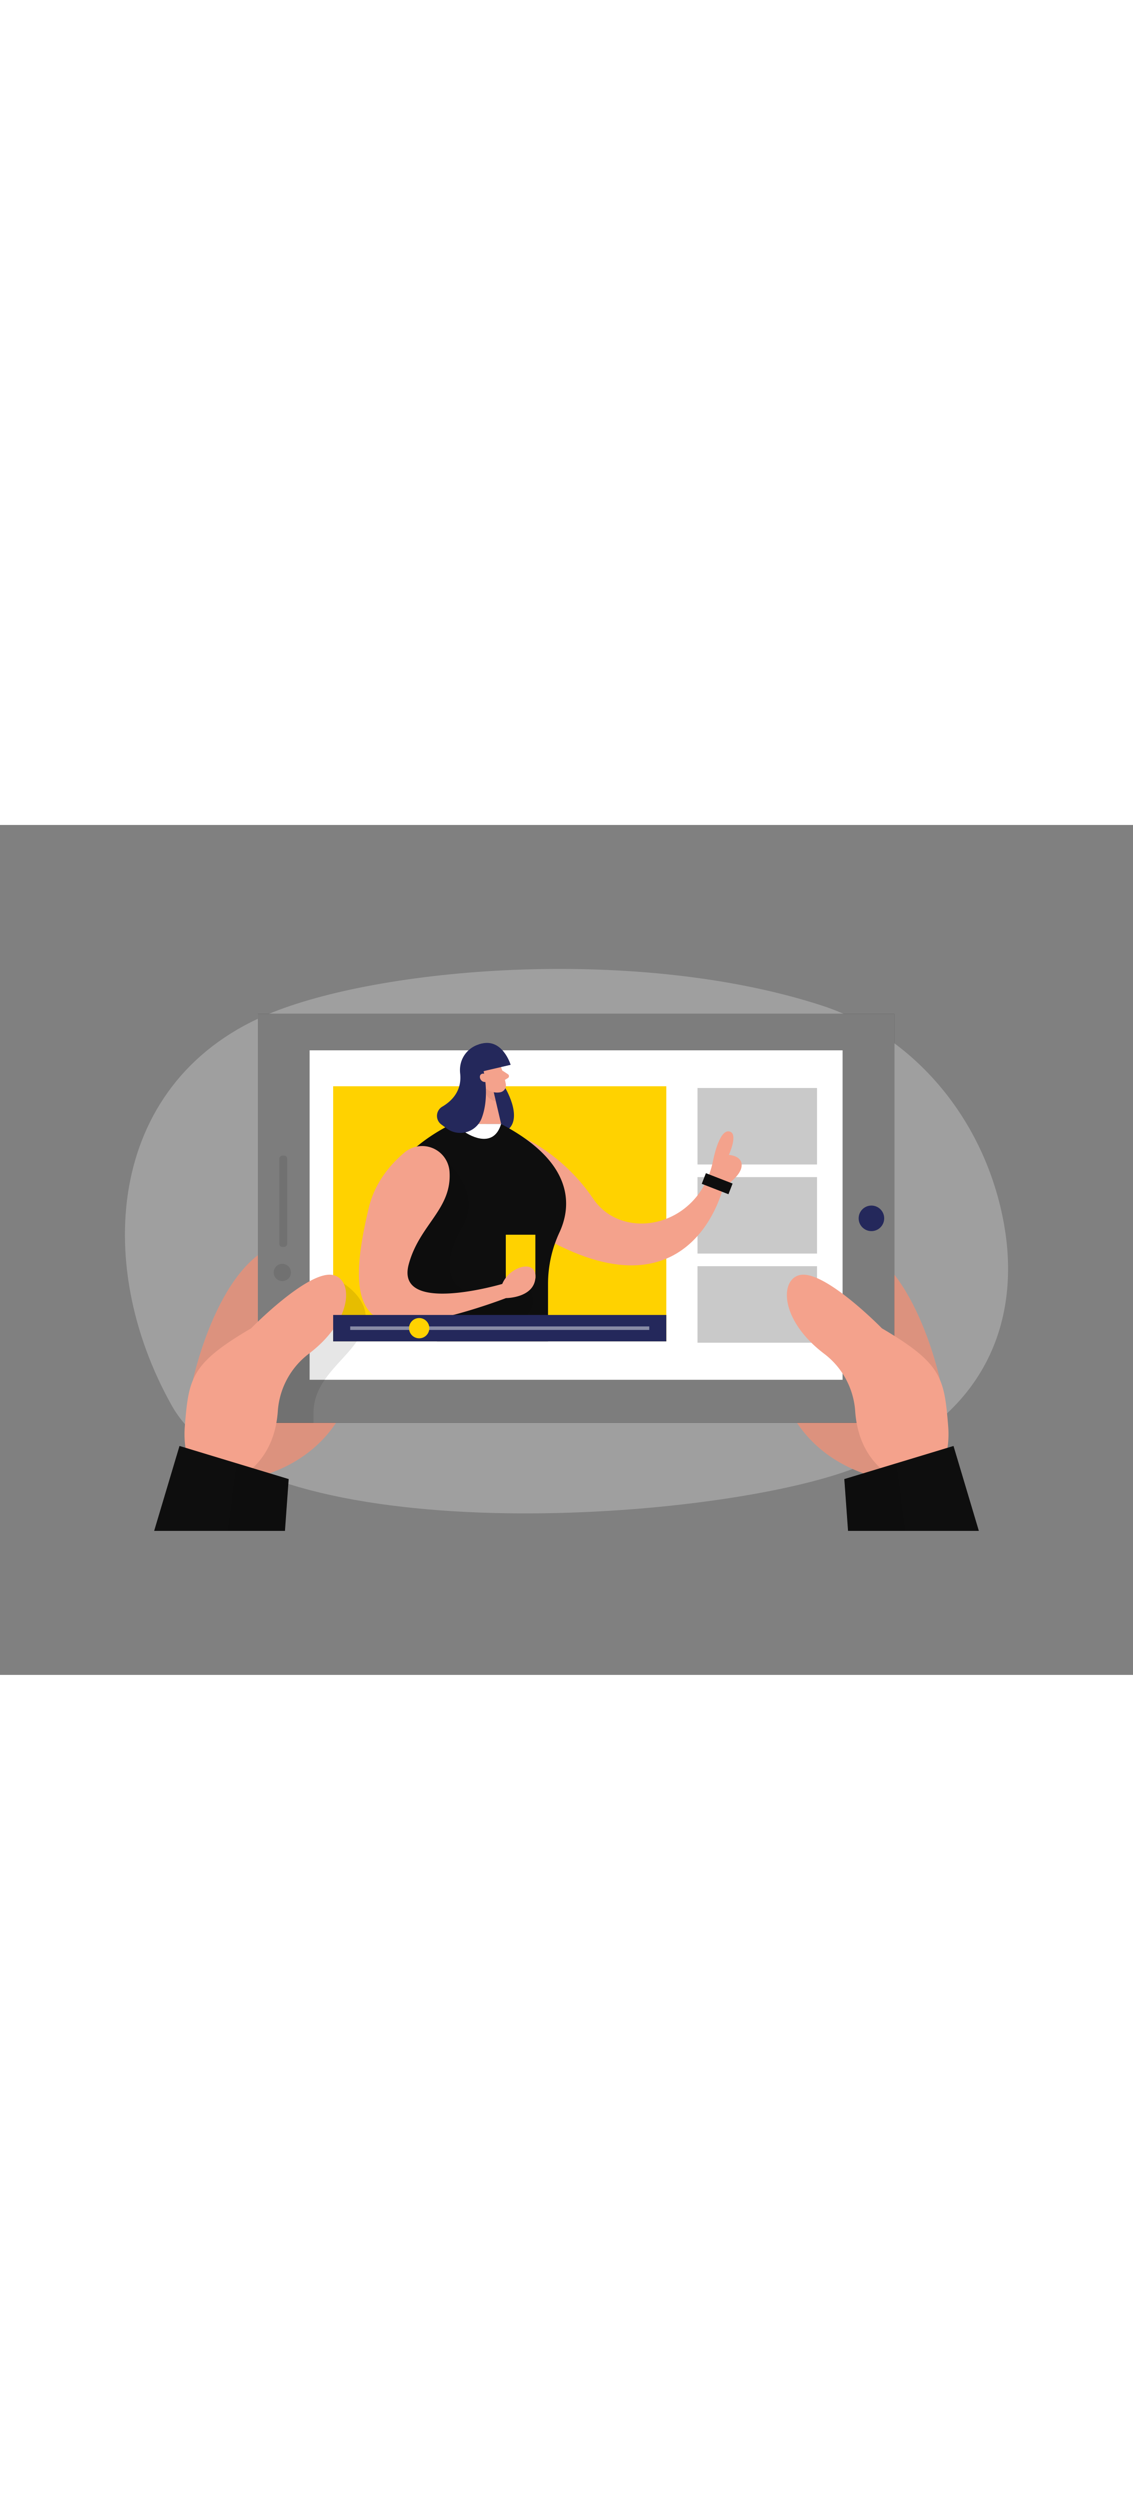 <svg xmlns="http://www.w3.org/2000/svg" viewBox="0 0 400 300" width="136"><rect x="0" y="0" width="400" height="300" fill="#808080" stroke="none"/><path d="m289.9 63.66c32.67 10.56 58 40.26 64.59 77.39 5.54 31.29-3.66 69.77-57.34 87.63-54.79 18.24-208 27-236.49-23.71s-22.49-115.86 35.93-138.97c40.95-16.15 129.5-23 193.31-2.34z" fill="#e6e6e6" opacity=".3"></path><path d="m331.85 195.83s-10.4-48.92-36.56-48.92-40.08 76.9 23.56 85.27z" fill="#f4a28c"></path><path d="m331.85 195.83s-10.4-48.92-36.56-48.92-40.08 76.9 23.56 85.27z" opacity=".1"></path><path d="m68.15 195.83s10.4-48.92 36.56-48.92 40.08 76.9-23.56 85.27z" fill="#f4a28c"></path><path d="m68.15 195.83s10.4-48.92 36.56-48.92 40.08 76.9-23.56 85.27z" opacity=".1"></path><path d="m91.04 66.67h224.69v144.37h-224.69z" fill="#0e0e0e"></path><path d="m91.04 66.67h224.69v144.36h-224.69z" fill="#fff" opacity=".46"></path><path d="m109.31 79.55h188.16v116.28h-188.16z" fill="#fff"></path><path d="m246.25 92.84h42.2v27h-42.2z" fill="#c9c9c9"></path><path d="m246.25 124.29h42.2v27h-42.2z" fill="#c9c9c9"></path><path d="m246.25 155.74h42.2v27h-42.2z" fill="#c9c9c9"></path><path d="m117.62 92.23h117.62v90.05h-117.62z" fill="#ffd200"></path><path d="m128.16 178.4c-4.29 9.91-17.31 15.95-17.5 29v3.67h-19.66v-5.52l30.25-43.73s11.19 6.66 6.91 16.58z" opacity=".1"></path><path d="m88.65 177.67s20.19-20.66 28.91-18.82c7.19 1.51 7.2 15.83-8.48 27.76a27.8 27.8 0 0 0 -11 20.29c-.45 6.67-2.65 14.59-9.41 20.59-14.23 12.59-24.79 1.62-23.41-15.38s2.27-22.05 23.39-34.44z" fill="#f4a28c"></path><path d="m100.6 249.17 1.32-18.29-38.55-11.69-8.95 29.98z" fill="#0e0e0e"></path><path d="m100.6 249.17 1.32-18.29-18.4-5.58-3.04 23.87z" opacity=".1"></path><path d="m311.35 177.67s-20.19-20.67-28.91-18.82c-7.19 1.51-7.2 15.83 8.48 27.76a27.8 27.8 0 0 1 11 20.29c.45 6.67 2.65 14.59 9.41 20.59 14.23 12.59 24.79 1.62 23.41-15.38s-2.27-22.05-23.39-34.44z" fill="#f4a28c"></path><path d="m345.58 249.17-8.95-29.98-38.55 11.69 1.32 18.29z" fill="#0e0e0e"></path><path d="m319.52 249.17-3.04-23.87-18.4 5.58 1.32 18.29z" opacity=".1"></path><circle cx="99.67" cy="157.95" opacity=".1" r="3.05"></circle><rect height="2.77" opacity=".1" rx="1.04" transform="matrix(0 -1 1 0 -32.83 232.82)" width="32.23" x="83.88" y="131.44"></rect><circle cx="307.65" cy="138.85" fill="#24285b" r="4.51"></circle><path d="m185.62 110.8s13.5 5.89 23.84 21.17 37.3 10.2 42.24-13.26c0 0 2-11 5.62-10.56s0 8.31 0 8.31 4.94.23 4.5 4.05-6.52 7.41-6.52 7.41-10.56 46.74-62 18.43z" fill="#f4a28c"></path><path d="m178.42 92.9s7.52 12.56-1.1 15.78-8.24-19.43-8.24-19.43z" fill="#24285b"></path><path d="m159.62 105.51s-24.37 11.08-24.07 28.59 18.72 48.18 18.72 48.18h39.21v-20.28a43 43 0 0 1 4-18.11c4-8.56 6.15-24.4-20.61-38.36z" fill="#0e0e0e"></path><path d="m164.26 108.5s9.76 6.79 12.66-3h-9z" fill="#fff"></path><g fill="#f4a28c"><path d="m176.13 83.76a30.94 30.94 0 0 1 2.48 7.88 2.5 2.5 0 0 1 -2.23 2.75 5.54 5.54 0 0 1 -5.49-2.4l-2.89-3.56a4.47 4.47 0 0 1 .19-5.16c1.92-2.86 6.81-2.27 7.94.49z"></path><path d="m169.08 89.25-1.17 16.26h9.01l-2.7-11.54z"></path><path d="m177.32 86.66 2 1.32a.8.8 0 0 1 0 1.35l-1.66 1z"></path></g><path d="m174.3 94.3a6.08 6.08 0 0 1 -2.94-1.4s-.58 3.52 3.71 4.71z" fill="#ce8172" opacity=".31"></path><path d="m172.83 86.17-2.1.72s2.29 9-.74 16.77a8.09 8.09 0 0 1 -12.36 3.41l-1.84-1.36a3.77 3.77 0 0 1 .35-6.28c3.41-2 7-5.62 6.31-11.74-.77-7.21 5.76-11.56 10.47-10.39a4.57 4.57 0 0 1 -.09 8.87z" fill="#24285b"></path><path d="m172 89.05s-.7-1.79-2-1.15-.3 3.22 1.62 2.78z" fill="#f4a28c"></path><path d="m178.57 144.63h10.44v15.43h-10.44z" fill="#ffd200"></path><path d="m157.87 119s12.7 10.7 5.18 23.17-5.22 25.41 9 22.48l14.18-2.93s6.76 11.55-6 13.61l1.83 6.93h-27.79l-3.12-7.26-5.4-9.08-12.64-10.41z" opacity=".08"></path><path d="m158.7 122.36a9.68 9.68 0 0 0 -15.91-6.74c-5.16 4.35-10.56 10.8-12.65 19.72-4.5 19.1-6.26 35.73 5.41 39.77s43.08-8.11 43.08-8.11 9.71 0 10.38-7-9.1-4.34-11.69 2c0 0-38 11.23-33-7 3.8-14 15.3-19.39 14.38-32.64z" fill="#f4a28c"></path><path d="m248.11 124.55h10.11v4.04h-10.11z" fill="#0e0e0e" transform="matrix(.932 .363 -.363 .932 63.19 -83.24)"></path><path d="m170.73 86.89 9.55-2.23s-3-10.11-11.2-7.21z" fill="#24285b"></path><path d="m117.62 172.95h117.62v9.33h-117.62z" fill="#24285b"></path><path d="m123.64 177h105.58v1.24h-105.58z" fill="#fff" opacity=".46"></path><circle cx="147.99" cy="177.62" fill="#ffd200" r="3.58"></circle></svg>
